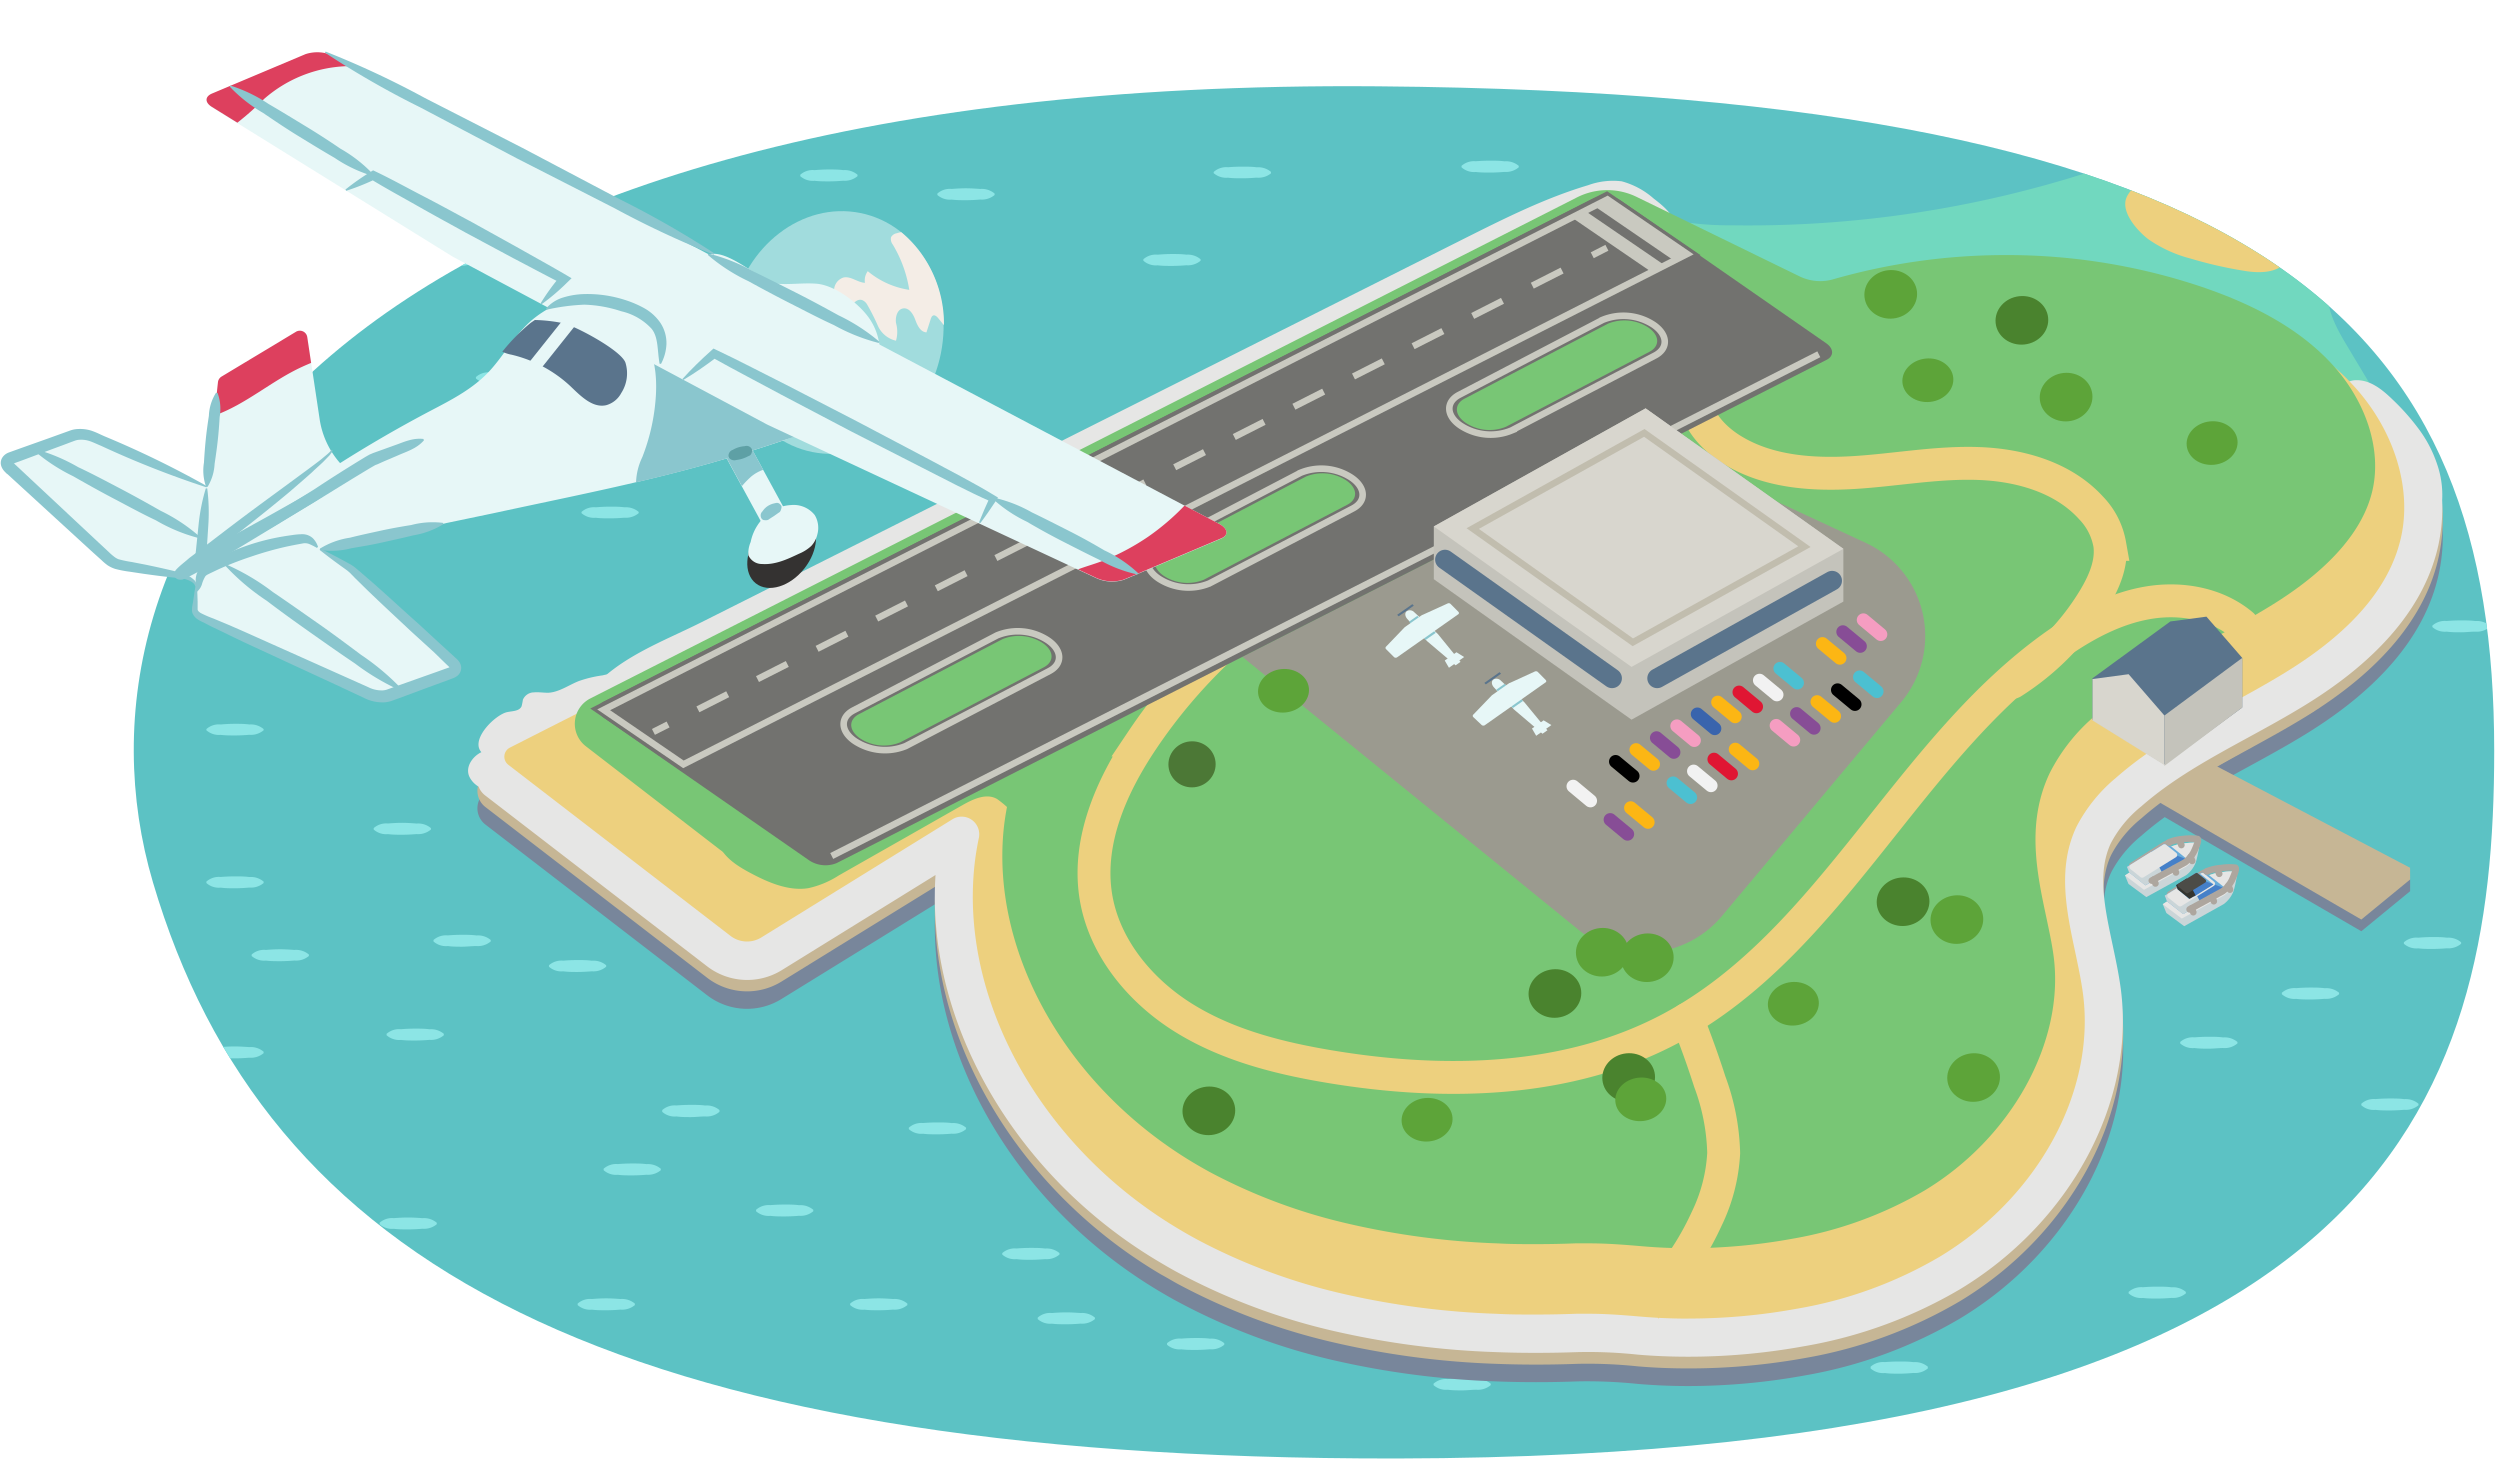 <svg xmlns="http://www.w3.org/2000/svg" xmlns:xlink="http://www.w3.org/1999/xlink" width="380" height="221.86" viewBox="0 0 380 221.86"><defs><clipPath id="a"><path d="M23.25,134.12c-15-50.82,25-122.35,186.2-121,137.17,1.13,169.67,37.17,169.67,101,0,53-16.26,107.28-166.75,107.57C91.81,221.86,40.19,191.45,23.25,134.12Z" fill="none"/></clipPath></defs><polygon points="315.32 88.85 293.58 104.13 345.24 134.12 353.57 127.29 320.63 108.01 337.18 98.58 315.32 88.85" fill="#e6e6e5"/><g clip-path="url(#a)"><rect x="-2.59" y="-8.31" width="402.3" height="235.33" fill="#5cc2c4"/><path d="M91.75,177.65a2.88,2.88,0,0,1,2.17-.71c.73-.06,1.45-.09,2.17-.09s1.45,0,2.18.1a3,3,0,0,1,2.17.7v.22a3,3,0,0,1-2.17.69c-.73.06-1.45.1-2.18.1s-1.44,0-2.17-.09a2.87,2.87,0,0,1-2.17-.7Z" fill="#8ce5e5"/><path d="M100.66,168.73a2.87,2.87,0,0,1,2.17-.7c.73-.06,1.45-.09,2.18-.09s1.45,0,2.17.1a3,3,0,0,1,2.18.69V169a3,3,0,0,1-2.18.7c-.72,0-1.45.1-2.17.1s-1.45,0-2.18-.1a2.83,2.83,0,0,1-2.17-.7Z" fill="#8ce5e5"/><path d="M65.89,142.88a2.89,2.89,0,0,1,2.18-.7c.72-.06,1.45-.09,2.17-.09s1.45,0,2.18.1a3,3,0,0,1,2.17.69v.22a3,3,0,0,1-2.17.7c-.73,0-1.45.1-2.18.1s-1.45,0-2.17-.1a2.85,2.85,0,0,1-2.18-.7Z" fill="#8ce5e5"/><path d="M31.37,134a2.87,2.87,0,0,1,2.17-.7c.73-.06,1.45-.09,2.18-.09s1.45,0,2.17.1a3,3,0,0,1,2.18.69v.22a3,3,0,0,1-2.18.69c-.72.06-1.45.11-2.17.11s-1.45,0-2.18-.1a2.83,2.83,0,0,1-2.17-.7Z" fill="#8ce5e5"/><path d="M31.37,110.82a2.83,2.83,0,0,1,2.17-.7c.73-.06,1.45-.1,2.18-.1s1.45,0,2.17.1a3,3,0,0,1,2.18.7V111a3,3,0,0,1-2.18.69c-.72.06-1.45.1-2.17.1s-1.45,0-2.18-.09a2.87,2.87,0,0,1-2.17-.7Z" fill="#8ce5e5"/><path d="M38.25,145.09a2.83,2.83,0,0,1,2.17-.7c.73-.06,1.45-.1,2.18-.1s1.45.05,2.17.1a3,3,0,0,1,2.18.7v.22a3,3,0,0,1-2.18.69c-.72.06-1.45.1-2.17.1s-1.45,0-2.18-.09a2.87,2.87,0,0,1-2.17-.7Z" fill="#8ce5e5"/><path d="M31.37,159.86a2.83,2.83,0,0,1,2.17-.7c.73-.07,1.45-.1,2.18-.1s1.45.05,2.17.1a3,3,0,0,1,2.18.7v.22a3,3,0,0,1-2.18.69c-.72.06-1.45.1-2.17.1s-1.45,0-2.18-.09a2.87,2.87,0,0,1-2.17-.7Z" fill="#8ce5e5"/><path d="M58.76,157.14a2.89,2.89,0,0,1,2.18-.7c.72-.06,1.45-.09,2.17-.09s1.45,0,2.18.1a3,3,0,0,1,2.17.69v.22a3,3,0,0,1-2.17.7c-.73.06-1.45.1-2.18.1s-1.45,0-2.17-.09a2.9,2.9,0,0,1-2.18-.71Z" fill="#8ce5e5"/><path d="M114.92,183.89a2.9,2.9,0,0,1,2.18-.71c.72-.06,1.45-.09,2.17-.09s1.45,0,2.18.1a3,3,0,0,1,2.17.7v.22a3,3,0,0,1-2.17.69c-.73.06-1.45.1-2.18.1s-1.45,0-2.17-.09a2.89,2.89,0,0,1-2.18-.7Z" fill="#8ce5e5"/><path d="M378.82,63.55a2.84,2.84,0,0,1,2.17-.71c.73-.06,1.45-.09,2.18-.09s1.45,0,2.17.1a3,3,0,0,1,2.18.7v.22a3,3,0,0,1-2.18.69c-.72.06-1.45.1-2.17.1s-1.45,0-2.18-.09a2.87,2.87,0,0,1-2.17-.7Z" fill="#8ce5e5"/><path d="M365.45,42.15a2.87,2.87,0,0,1,2.17-.7c.73-.06,1.45-.09,2.18-.09s1.45,0,2.17.1a3,3,0,0,1,2.18.69v.22a3,3,0,0,1-2.18.7c-.72,0-1.45.1-2.17.1s-1.45,0-2.18-.1a2.83,2.83,0,0,1-2.17-.7Z" fill="#8ce5e5"/><path d="M312,29.67a2.89,2.89,0,0,1,2.18-.7c.72-.06,1.45-.09,2.17-.09s1.45,0,2.18.1a3,3,0,0,1,2.17.69v.22a3,3,0,0,1-2.17.7c-.73.05-1.45.1-2.18.1s-1.45,0-2.17-.1a2.85,2.85,0,0,1-2.18-.7Z" fill="#8ce5e5"/><path d="M138.14,171.41a2.88,2.88,0,0,1,2.17-.71c.73-.06,1.45-.09,2.18-.09s1.45,0,2.17.1a3,3,0,0,1,2.18.7v.22a3,3,0,0,1-2.18.69c-.72.06-1.45.1-2.17.1s-1.45,0-2.18-.09a2.87,2.87,0,0,1-2.17-.7Z" fill="#8ce5e5"/><path d="M129.22,198.15a2.85,2.85,0,0,1,2.18-.7c.72-.06,1.45-.1,2.17-.1s1.45.05,2.18.1a3,3,0,0,1,2.17.7v.22a3,3,0,0,1-2.17.69c-.73.06-1.45.1-2.18.1s-1.45,0-2.17-.09a2.89,2.89,0,0,1-2.18-.7Z" fill="#8ce5e5"/><path d="M173.79,39.41a2.85,2.85,0,0,1,2.18-.7c.72-.06,1.45-.1,2.17-.1s1.45,0,2.18.1a3,3,0,0,1,2.17.7v.22a3,3,0,0,1-2.17.69c-.73.06-1.45.1-2.18.1s-1.45,0-2.17-.09a2.89,2.89,0,0,1-2.18-.7Z" fill="#8ce5e5"/><path d="M222.15,25.21a2.87,2.87,0,0,1,2.17-.7c.73-.06,1.45-.09,2.18-.09s1.45,0,2.17.1a3,3,0,0,1,2.18.69v.22a3,3,0,0,1-2.18.7c-.72.06-1.45.1-2.17.1s-1.45,0-2.18-.09a2.84,2.84,0,0,1-2.17-.71Z" fill="#8ce5e5"/><path d="M70.56,25.21a2.87,2.87,0,0,1,2.17-.7c.73-.06,1.45-.09,2.18-.09s1.45,0,2.17.1a3,3,0,0,1,2.18.69v.22a3,3,0,0,1-2.18.7c-.72.06-1.45.1-2.17.1s-1.45,0-2.18-.09a2.84,2.84,0,0,1-2.17-.71Z" fill="#8ce5e5"/><path d="M88.39,77.81a2.83,2.83,0,0,1,2.17-.7c.73-.06,1.45-.1,2.17-.1s1.45,0,2.18.1a3,3,0,0,1,2.17.7V78a3,3,0,0,1-2.17.69c-.73.06-1.45.1-2.18.1s-1.44,0-2.17-.09a2.87,2.87,0,0,1-2.17-.7Z" fill="#8ce5e5"/><path d="M63.43,39.48a2.83,2.83,0,0,1,2.17-.7c.73-.06,1.45-.1,2.18-.1s1.45,0,2.17.1a3,3,0,0,1,2.17.7v.22a3,3,0,0,1-2.17.69c-.72.06-1.45.1-2.17.1s-1.45,0-2.18-.09a2.87,2.87,0,0,1-2.17-.7Z" fill="#8ce5e5"/><path d="M72.34,57.31a2.85,2.85,0,0,1,2.17-.71c.73-.06,1.45-.09,2.18-.09s1.45,0,2.17.1a3,3,0,0,1,2.18.7v.22a3,3,0,0,1-2.18.69c-.72.06-1.45.1-2.17.1s-1.45,0-2.18-.09a2.88,2.88,0,0,1-2.17-.7Z" fill="#8ce5e5"/><path d="M111.56,49.28a2.89,2.89,0,0,1,2.18-.7c.72-.06,1.45-.09,2.17-.09s1.45,0,2.18.1a3,3,0,0,1,2.17.69v.22a3,3,0,0,1-2.17.7c-.73,0-1.45.1-2.18.1s-1.45,0-2.17-.1a2.85,2.85,0,0,1-2.18-.7Z" fill="#8ce5e5"/><path d="M142.48,29.42a2.85,2.85,0,0,1,2.18-.7c.72-.06,1.45-.1,2.17-.1s1.45.05,2.18.1a3,3,0,0,1,2.17.7v.22a3,3,0,0,1-2.17.69c-.73.06-1.45.1-2.18.1s-1.45,0-2.17-.09a2.89,2.89,0,0,1-2.18-.7Z" fill="#8ce5e5"/><path d="M125.86,63.55a2.86,2.86,0,0,1,2.18-.71c.72-.06,1.45-.09,2.17-.09s1.45,0,2.18.1a3,3,0,0,1,2.17.7v.22a3,3,0,0,1-2.17.69c-.73.06-1.45.1-2.18.1s-1.45,0-2.17-.09a2.89,2.89,0,0,1-2.18-.7Z" fill="#8ce5e5"/><path d="M69.63,75.13a2.87,2.87,0,0,1,2.17-.7c.73-.06,1.45-.09,2.18-.09s1.45,0,2.17.1a3,3,0,0,1,2.18.69v.22a3,3,0,0,1-2.18.7c-.72.06-1.45.1-2.17.1s-1.45,0-2.18-.09a2.88,2.88,0,0,1-2.17-.71Z" fill="#8ce5e5"/><path d="M121.64,26.56a2.85,2.85,0,0,1,2.18-.7c.72-.06,1.45-.1,2.17-.1s1.45,0,2.18.1a3,3,0,0,1,2.17.7v.22a3,3,0,0,1-2.17.69c-.73.06-1.45.1-2.18.1s-1.45,0-2.17-.09a2.89,2.89,0,0,1-2.18-.7Z" fill="#8ce5e5"/><path d="M87.8,198.15a2.83,2.83,0,0,1,2.17-.7c.73-.06,1.45-.1,2.18-.1s1.45.05,2.17.1a3,3,0,0,1,2.18.7v.22a3,3,0,0,1-2.18.69c-.72.06-1.45.1-2.17.1s-1.45,0-2.18-.09a2.87,2.87,0,0,1-2.17-.7Z" fill="#8ce5e5"/><path d="M56.8,125.87a2.89,2.89,0,0,1,2.18-.7c.72-.06,1.45-.1,2.17-.1s1.45.05,2.18.11a3,3,0,0,1,2.17.69v.22a3,3,0,0,1-2.17.69c-.73.06-1.45.1-2.18.1s-1.45,0-2.17-.09a2.89,2.89,0,0,1-2.18-.7Z" fill="#8ce5e5"/><path d="M83.44,146.72a2.87,2.87,0,0,1,2.17-.7c.73-.06,1.45-.09,2.18-.09s1.45,0,2.17.1a3,3,0,0,1,2.18.69v.22a3,3,0,0,1-2.18.7c-.72.05-1.45.1-2.17.1s-1.45,0-2.18-.1a2.83,2.83,0,0,1-2.17-.7Z" fill="#8ce5e5"/><path d="M57.7,185.86a2.83,2.83,0,0,1,2.17-.7c.73-.06,1.45-.1,2.17-.1s1.45.05,2.18.1a3,3,0,0,1,2.17.7v.22a3,3,0,0,1-2.17.69c-.73.06-1.45.1-2.18.1s-1.44,0-2.17-.09a2.87,2.87,0,0,1-2.17-.7Z" fill="#8ce5e5"/><path d="M184.49,26.13a2.86,2.86,0,0,1,2.18-.71c.72-.06,1.45-.09,2.17-.09s1.45,0,2.18.1a3,3,0,0,1,2.17.7v.22A3,3,0,0,1,191,27c-.73.06-1.45.1-2.18.1s-1.45,0-2.17-.09a2.89,2.89,0,0,1-2.18-.7Z" fill="#8ce5e5"/><path d="M323.55,196.37a2.9,2.9,0,0,1,2.18-.71c.72-.06,1.45-.09,2.17-.09s1.45,0,2.18.1a3,3,0,0,1,2.17.7v.22a3,3,0,0,1-2.17.69c-.73.06-1.45.1-2.18.1s-1.45,0-2.17-.09a2.89,2.89,0,0,1-2.18-.7Z" fill="#8ce5e5"/><path d="M359.21,196.37a2.88,2.88,0,0,1,2.17-.71c.73-.06,1.45-.09,2.18-.09s1.45,0,2.17.1a3,3,0,0,1,2.18.7v.22a3,3,0,0,1-2.18.69c-.72.06-1.45.1-2.17.1s-1.45,0-2.18-.09a2.87,2.87,0,0,1-2.17-.7Z" fill="#8ce5e5"/><path d="M350.29,191.91a2.85,2.85,0,0,1,2.18-.7c.72-.06,1.45-.1,2.17-.1s1.45,0,2.18.1a3,3,0,0,1,2.17.7v.22a3,3,0,0,1-2.17.69c-.73.06-1.45.1-2.18.1s-1.45,0-2.17-.09a2.89,2.89,0,0,1-2.18-.7Z" fill="#8ce5e5"/><path d="M331.39,158.38a2.87,2.87,0,0,1,2.17-.7c.73-.06,1.45-.09,2.18-.09s1.45,0,2.17.1a3,3,0,0,1,2.18.69v.22a3,3,0,0,1-2.18.7c-.72,0-1.45.1-2.17.1s-1.45,0-2.18-.1a2.83,2.83,0,0,1-2.17-.7Z" fill="#8ce5e5"/><path d="M369.72,95.09a2.87,2.87,0,0,1,2.17-.7c.73-.06,1.45-.09,2.18-.09s1.45,0,2.17.1a3,3,0,0,1,2.18.69v.22a3,3,0,0,1-2.18.7c-.72,0-1.45.1-2.17.1s-1.45,0-2.18-.1a2.83,2.83,0,0,1-2.17-.7Z" fill="#8ce5e5"/><path d="M346.84,150.9a2.87,2.87,0,0,1,2.17-.7c.73-.06,1.45-.09,2.18-.09s1.45,0,2.17.1a3,3,0,0,1,2.18.69v.22a3,3,0,0,1-2.18.7c-.72.06-1.45.1-2.17.1s-1.45,0-2.18-.09a2.88,2.88,0,0,1-2.17-.71Z" fill="#8ce5e5"/><path d="M284.33,207.74a2.88,2.88,0,0,1,2.17-.7c.73-.06,1.45-.09,2.18-.09s1.45,0,2.17.1a3,3,0,0,1,2.18.69V208a3,3,0,0,1-2.18.69c-.72.06-1.45.11-2.17.11s-1.45,0-2.18-.1a2.84,2.84,0,0,1-2.17-.7Z" fill="#8ce5e5"/><path d="M358.92,167.77a2.86,2.86,0,0,1,2.17-.71c.72-.06,1.45-.09,2.17-.09s1.45,0,2.18.1a3,3,0,0,1,2.17.7V168a3,3,0,0,1-2.17.69c-.73.06-1.45.1-2.18.1s-1.45,0-2.17-.09a2.85,2.85,0,0,1-2.17-.7Z" fill="#8ce5e5"/><path d="M365.39,143.23a2.83,2.83,0,0,1,2.17-.7c.73-.06,1.45-.1,2.18-.1s1.45,0,2.17.1a3,3,0,0,1,2.18.7v.22a3,3,0,0,1-2.18.69c-.72.06-1.45.1-2.17.1s-1.45,0-2.18-.09a2.87,2.87,0,0,1-2.17-.7Z" fill="#8ce5e5"/><path d="M350.35,203a2.89,2.89,0,0,1,2.18-.7c.72-.06,1.45-.09,2.17-.09s1.45,0,2.18.1a3,3,0,0,1,2.17.69v.22a3,3,0,0,1-2.17.7c-.73,0-1.45.1-2.18.1s-1.45,0-2.17-.1a2.85,2.85,0,0,1-2.18-.7Z" fill="#8ce5e5"/><path d="M177.39,204.17a2.87,2.87,0,0,1,2.17-.7c.73-.06,1.45-.09,2.18-.09s1.45,0,2.17.1a3,3,0,0,1,2.18.69v.23a3,3,0,0,1-2.18.69c-.72.06-1.45.1-2.17.1s-1.45,0-2.18-.09a2.87,2.87,0,0,1-2.17-.7Z" fill="#8ce5e5"/><path d="M217.9,210.32a2.87,2.87,0,0,1,2.17-.7c.72-.06,1.45-.09,2.17-.09s1.45,0,2.18.1a3,3,0,0,1,2.17.69v.22a3,3,0,0,1-2.17.7c-.73,0-1.45.1-2.18.1s-1.45,0-2.17-.1a2.83,2.83,0,0,1-2.17-.7Z" fill="#8ce5e5"/><path d="M367.52,28.78a2.89,2.89,0,0,1,2.18-.7c.72-.06,1.45-.09,2.17-.09s1.45,0,2.18.1a3,3,0,0,1,2.17.69V29a3,3,0,0,1-2.17.69c-.73.06-1.45.1-2.18.11s-1.45,0-2.17-.1a2.89,2.89,0,0,1-2.18-.7Z" fill="#8ce5e5"/><path d="M152.34,190.47a2.89,2.89,0,0,1,2.18-.7c.72-.06,1.45-.09,2.17-.09s1.45,0,2.18.1a3,3,0,0,1,2.17.69v.22a3,3,0,0,1-2.17.7c-.73.05-1.45.1-2.18.1s-1.45,0-2.17-.1a2.85,2.85,0,0,1-2.18-.7Z" fill="#8ce5e5"/><path d="M157.73,200.28a2.83,2.83,0,0,1,2.17-.7c.73-.06,1.45-.1,2.18-.1s1.45.05,2.17.1a3,3,0,0,1,2.18.7v.22a3,3,0,0,1-2.18.69c-.72.06-1.45.1-2.17.1s-1.45,0-2.18-.09a2.87,2.87,0,0,1-2.17-.7Z" fill="#8ce5e5"/><path d="M373.22,173.54a2.84,2.84,0,0,1,2.17-.71c.73-.06,1.45-.09,2.18-.09s1.45,0,2.17.1a3,3,0,0,1,2.18.7v.22a3,3,0,0,1-2.18.69c-.72.06-1.45.1-2.17.1s-1.45,0-2.18-.09a2.87,2.87,0,0,1-2.17-.7Z" fill="#8ce5e5"/><path d="M263.26,34.25A169.18,169.18,0,0,0,317.7,26.1c7.43-2.4,14.73-5.32,22.34-7s15.71-2.11,23.08.47a5.94,5.94,0,0,1,3.4,2.34c1.16,2,0,4.61-1.49,6.43-2.16,2.69-4.92,4.81-7.22,7.38s-4.19,5.84-4,9.33c.16,2.8,1.63,5.32,3.06,7.71L367,69.67c2.47,4.12,5,8.85,3.88,13.54-1.38,5.53-7.5,8.49-13.06,8.61-7.6.18-14.8-3.44-21.16-7.72s-12.28-9.33-19.17-12.62c-11.65-5.55-24.94-5.62-37.76-6.49s-26.38-3-36.09-11.63c-3.73-3.31-6.83-7.74-7.25-12.77-.3-3.65,1.51-10.1,5.84-10.54a10.29,10.29,0,0,1,4.69,1.1,43.92,43.92,0,0,0,6.29,2.13A48.25,48.25,0,0,0,263.26,34.25Z" fill="#71d8bf"/><path d="M256.62,210.68c-2.58,0-5.13-.11-7.63-.32a75.21,75.21,0,0,0-9.15-.39c-4.27.16-8.48.16-12.51,0a129.58,129.58,0,0,1-24.83-3.26,95,95,0,0,1-23.4-8.81c-.87-.46-1.72-.95-2.57-1.45-22.18-13.06-35.81-36.62-34.33-59.05l-23.45,14.47a9.94,9.94,0,0,1-11.25-.58l-33.77-26a3.12,3.12,0,0,1,3.81-4.94l33.76,26a3.71,3.71,0,0,0,4.18.21l29.07-17.93a3.11,3.11,0,0,1,4.69,3.28,43.61,43.61,0,0,0-.69,4.52c-2,20.52,10.5,42.48,31.15,54.64.78.47,1.58.92,2.38,1.35A89,89,0,0,0,204,200.65a122.64,122.64,0,0,0,23.61,3.09c3.88.15,7.94.15,12.05,0a80.15,80.15,0,0,1,9.87.4,91.14,91.14,0,0,0,23.6-1.19,63.75,63.75,0,0,0,21.56-7.86c14.75-8.88,23.4-24.72,21.54-39.41-.26-2.06-.7-4.16-1.18-6.39-1.36-6.4-2.77-13,.21-19.34a24.2,24.2,0,0,1,6.11-7.6c5.32-4.67,11.5-8,17.48-11.32,2.78-1.52,5.65-3.09,8.34-4.75,9.9-6.08,15.75-12.9,17.39-20.28a20.53,20.53,0,0,0,.42-6,3.12,3.12,0,1,1,6.22-.44,26.5,26.5,0,0,1-.55,7.78c-2,9.09-8.82,17.25-20.21,24.25-2.83,1.74-5.77,3.35-8.61,4.9-5.95,3.25-11.56,6.32-16.36,10.54a17.84,17.84,0,0,0-4.59,5.57c-2.08,4.43-1,9.75.25,15.38.48,2.25,1,4.58,1.28,6.91,2.16,17.1-7.69,35.4-24.52,45.53a69.9,69.9,0,0,1-23.66,8.66A99,99,0,0,1,256.62,210.68Z" fill="#78869b"/><polygon points="332.25 101.2 312.87 114.82 358.92 141.55 366.34 135.46 366.34 133.68 336.98 118.28 351.74 109.87 332.25 101.2" fill="#78869b"/><polygon points="332.25 99.42 312.87 113.04 358.92 139.77 366.34 133.68 366.33 131.9 336.98 116.49 351.74 108.08 332.25 99.42" fill="#c6b695"/><path d="M256.62,208c-2.58,0-5.13-.1-7.63-.31a73.25,73.25,0,0,0-9.15-.39c-4.27.16-8.48.16-12.51,0A128,128,0,0,1,202.5,204a95.42,95.42,0,0,1-23.4-8.8c-.87-.47-1.72-1-2.57-1.45-22.18-13.07-35.81-36.62-34.33-59l-23.45,14.47a9.94,9.94,0,0,1-11.25-.59l-33.77-26a3.12,3.12,0,0,1,3.81-4.94l33.76,26a3.7,3.7,0,0,0,4.18.22L144.55,126a3.12,3.12,0,0,1,4.69,3.29,43.43,43.43,0,0,0-.69,4.51c-2,20.52,10.5,42.49,31.15,54.65.78.46,1.58.91,2.38,1.35A89,89,0,0,0,204,198a122.62,122.62,0,0,0,23.61,3.1c3.88.15,7.94.15,12.05,0a78.21,78.21,0,0,1,9.87.41,91.14,91.14,0,0,0,23.6-1.19,64,64,0,0,0,21.56-7.86c14.75-8.89,23.4-24.72,21.54-39.41-.26-2.07-.7-4.17-1.18-6.39-1.36-6.4-2.77-13,.21-19.34a24.09,24.09,0,0,1,6.11-7.6c5.32-4.68,11.5-8.06,17.48-11.33,2.78-1.52,5.65-3.09,8.34-4.74,9.9-6.08,15.75-12.91,17.39-20.29a20.47,20.47,0,0,0,.42-6,3.12,3.12,0,1,1,6.22-.45,26.59,26.59,0,0,1-.55,7.79c-2,9.09-8.82,17.25-20.21,24.24-2.83,1.74-5.77,3.35-8.61,4.91-5.95,3.25-11.56,6.31-16.36,10.54a17.7,17.7,0,0,0-4.59,5.56c-2.08,4.43-1,9.75.25,15.39.48,2.25,1,4.58,1.28,6.9,2.16,17.11-7.69,35.41-24.52,45.54a69.9,69.9,0,0,1-23.66,8.66A99,99,0,0,1,256.62,208Z" fill="#c6b695"/><path d="M154.24,70.6l54-27.13,14.36-7.22c6.11-3.06,12.25-6.15,18.8-8.1a11,11,0,0,1,5.1-.59,12.08,12.08,0,0,1,4.87,2.63c1.65,1.25,3.47,2.82,3.45,4.9a6.67,6.67,0,0,1-1.19,3.21c-5.09,8.58-11.36,16.87-20.06,21.75-10.29,5.79-22.63,6.14-34.1,9-28.35,7-51,29-79.07,37.05a147.94,147.94,0,0,1-23.91,4.29c-2,.24-4,.57-6,.63-.86,0-2,0-2.65-.73-1.14-1.45.72-3.83,1.59-4.92,4.28-5.35,11.18-7.77,17.13-10.76l22.55-11.33,22.48-11.3Z" fill="#e6e6e5"/><path d="M370.46,70.61a19,19,0,0,0-2.84-5.44,34.94,34.94,0,0,0-4-4.49c-1.52-1.47-3.35-2.94-5.47-2.89a2.52,2.52,0,0,0-2.07,1c-.73,1.07-.09,2.51.59,3.61,2,3.17,4.24,6.22,5.35,9.78a36.38,36.38,0,0,0,1.4,4.63,5.55,5.55,0,0,0,1.53,2,19.38,19.38,0,0,1-.4,2.75c-1.64,7.38-7.49,14.2-17.39,20.28-2.69,1.66-5.56,3.23-8.34,4.75-6,3.27-12.16,6.65-17.48,11.33a24.15,24.15,0,0,0-6.11,7.59c-3,6.33-1.57,13-.21,19.34.48,2.23.92,4.33,1.18,6.4,1.86,14.69-6.79,30.52-21.54,39.4a63.54,63.54,0,0,1-21.56,7.86,91.14,91.14,0,0,1-23.6,1.2,78.21,78.21,0,0,0-9.87-.41c-4.11.15-8.17.15-12.05,0a123.41,123.41,0,0,1-23.61-3.1A89,89,0,0,1,182.08,188c-.8-.43-1.6-.88-2.38-1.34-20.65-12.17-33.17-34.13-31.15-54.65a43,43,0,0,1,.69-4.51,3.12,3.12,0,0,0-4.69-3.29l-29.07,17.94a3.71,3.71,0,0,1-4.18-.22L82.09,119.38c.58-.54.43-1.8.73-2.63a10.84,10.84,0,0,1,3.72-4.67c2.27-1.75,4.92-3,6.95-5,1.13-1.12,2-3.14.73-4.13a3.23,3.23,0,0,0-2.58-.3,18.28,18.28,0,0,0-3.68.88c-1.55.62-3,1.69-4.64,1.77-.72,0-1.44-.12-2.15-.06a1.84,1.84,0,0,0-1.69,1.12,9.39,9.39,0,0,1-.2,1c-.34.75-1.38.71-2.18.88-1.8.37-5.67,4.15-3.93,6.09-1.35.65-2.55,2.31-1.78,3.82a3.57,3.57,0,0,0,1.36,1.42,3.05,3.05,0,0,0,1,1.34l33.77,26a10,10,0,0,0,11.25.59L142.2,133c-1.48,22.42,12.15,46,34.33,59,.85.5,1.7,1,2.57,1.46a95.42,95.42,0,0,0,23.4,8.8,128.79,128.79,0,0,0,24.83,3.26c4,.16,8.24.15,12.51,0a71.38,71.38,0,0,1,9.15.39c2.5.21,5,.31,7.63.31a98.08,98.08,0,0,0,17.58-1.59A69.89,69.89,0,0,0,297.86,196c16.83-10.14,26.68-28.44,24.52-45.54-.3-2.32-.8-4.65-1.28-6.91-1.2-5.63-2.33-10.95-.25-15.38a17.84,17.84,0,0,1,4.59-5.57c4.8-4.22,10.41-7.29,16.36-10.54,2.84-1.55,5.78-3.16,8.61-4.9,11.39-7,18.19-15.15,20.21-24.24a27.21,27.21,0,0,0,.59-6.89A14.34,14.34,0,0,0,370.46,70.61Z" fill="#e6e6e5"/><path d="M256.66,200.43c-2.42,0-4.84-.1-7.19-.3-2.73-.23-5.27-.44-8-.44l-1.84,0c-2.1.08-4.18.12-6.21.12s-3.95,0-5.87-.11a122.88,122.88,0,0,1-23.71-3.11,89.88,89.88,0,0,1-22-8.25c-.8-.44-1.6-.89-2.39-1.36-20.8-12.25-33.4-34.38-31.37-55.07a41.57,41.57,0,0,1,.71-4.56,2.69,2.69,0,0,0-1.09-2.74,2.66,2.66,0,0,0-1.53-.48,2.61,2.61,0,0,0-1.4.4L115.71,142.5a4.13,4.13,0,0,1-4.68-.25l-33.76-26a1.55,1.55,0,0,1,.25-2.62L244.18,29l31.3,15.27a2.67,2.67,0,0,0,1.17.27,2.64,2.64,0,0,0,.74-.1,99.35,99.35,0,0,1,27.48-3.86,97.21,97.21,0,0,1,29.91,4.65c10.06,3.23,17.51,7.55,22.77,13.19,6.27,6.71,9.11,15.62,7.41,23.23s-7.58,14.42-17.58,20.56c-2.71,1.67-5.58,3.24-8.36,4.76-6,3.26-12.13,6.63-17.41,11.27a24,24,0,0,0-6,7.45c-2.91,6.2-1.52,12.74-.17,19.06.47,2.24.92,4.35,1.19,6.43C318.51,166,309.76,182,294.87,191a63.93,63.93,0,0,1-21.71,7.92,91.65,91.65,0,0,1-16.5,1.5Z" fill="#edd07e"/><path d="M256.66,189.73c-2.3,0-4.59-.09-6.82-.28-2.82-.24-5.46-.46-8.37-.46-.66,0-1.33,0-2,0-2,.08-4.07.12-6,.12s-3.84,0-5.7-.11a118.78,118.78,0,0,1-22.85-3A85.19,85.19,0,0,1,184,178.21c-.76-.41-1.51-.84-2.26-1.28-19.33-11.39-31.06-31.8-29.19-50.8.12-1.2.31-2.46.57-3.76a7.46,7.46,0,0,0-2.8-7.59,7.06,7.06,0,0,0-4.12-1.32,7.15,7.15,0,0,0-3.75,1.06l-24.28,15a7.81,7.81,0,0,1-8.86-.46L89.06,113.44a4.32,4.32,0,0,1,.68-7.28L239.71,30a10.17,10.17,0,0,1,9.06-.07L273.52,42a7.18,7.18,0,0,0,3.13.73,7,7,0,0,0,2-.28,95.1,95.1,0,0,1,26.25-3.68,93,93,0,0,1,28.54,4.43c9.32,3,16.15,6.92,20.88,12,5.28,5.66,7.7,13,6.32,19.22S354,86.68,345,92.17c-2.61,1.6-5.3,3.08-8.16,4.64-6.17,3.37-12.56,6.86-18.21,11.83a28,28,0,0,0-7.09,8.9c-3.56,7.56-1.93,15.17-.5,21.89.45,2.14.89,4.16,1.13,6.06,1.63,12.93-6.44,27.52-19.64,35.47a59.89,59.89,0,0,1-20.21,7.35,88.24,88.24,0,0,1-15.7,1.42Z" fill="#78c675"/><path d="M188.84,99.84l63-32.06,31.74,14.73A15.61,15.61,0,0,1,289,106.69l-27.26,32.54a15.61,15.61,0,0,1-21.8,2.1Z" fill="#9b9a8f"/><path d="M340.82,95c-3.85-3.26-9.29-4.22-14.26-3.39s-9.55,3.27-13.69,6.15c-22.82,15.9-34.29,45.34-58.79,58.49-15.59,8.36-34.32,8.79-51.76,5.91-7.82-1.29-15.68-3.26-22.41-7.45S167.69,143.81,166.53,136c-1.23-8.3,2.44-16.56,7.11-23.52a81.24,81.24,0,0,1,26-24.58" fill="none" stroke="#edd07e" stroke-linecap="round" stroke-miterlimit="10" stroke-width="5"/><path d="M305.87,103.72a38.79,38.79,0,0,0,12.48-12.78c1.49-2.49,2.72-5.33,2.33-8.19a10.62,10.62,0,0,0-2.84-5.55c-4.25-4.68-10.87-6.54-17.19-6.75s-12.61,1-18.92,1.38-13-.11-18.37-3.4c-2.95-1.79-5.54-4.64-5.84-8.07" fill="none" stroke="#edd07e" stroke-linecap="round" stroke-miterlimit="10" stroke-width="5"/><path d="M256.47,154.91q1.88,4.71,3.43,9.54A33.32,33.32,0,0,1,262,175.27a25.92,25.92,0,0,1-2.59,10,43.08,43.08,0,0,1-5.95,9.52l-.36-1.81" fill="none" stroke="#edd07e" stroke-linecap="round" stroke-miterlimit="10" stroke-width="5"/><path d="M122.87,135a14,14,0,0,0,4.62-1.93l18.84-10.71c1.61-.91,3.6-1.84,5.21-.92a15.19,15.19,0,0,1,1.54,1.24,4.93,4.93,0,0,0,5.39,0,10.23,10.23,0,0,0,4-8.74c-.36-3-2.87-5.38-5.72-6.36a17.68,17.68,0,0,0-8.91-.2c-9.09,1.68-17.37,6.24-26.16,9.14a75.31,75.31,0,0,0-7.84,2.79,8.87,8.87,0,0,0-4.59,4,6,6,0,0,0-.06,5c.93,2.07,2.84,3.29,4.77,4.33C116.61,134.06,119.82,135.5,122.87,135Z" fill="#78c675"/><path d="M353,18.48a12.09,12.09,0,0,1,5.48,1.31,5.16,5.16,0,0,1,2.75,4.64c-.23,2.69-3,4.33-5.54,5.29s-5.4,2-6.48,4.47c-.74,1.72-.42,3.85-1.51,5.38-1.4,2-4.33,2-6.74,1.57a63.47,63.47,0,0,1-8-1.84,20.05,20.05,0,0,1-6.39-2.92c-1.55-1.17-4.1-3.93-3.42-6.13.62-2,4-3.88,5.65-5a40.42,40.42,0,0,1,15.13-6.17A38.59,38.59,0,0,1,353,18.48Z" fill="#edd07e"/><path d="M123,130.78,91.86,109.16c-1.18-.81-1.23-1.94-.11-2.52l150.5-76.51a4.53,4.53,0,0,1,4.17.4l31.14,21.63c1.18.81,1.23,1.94.11,2.52l-150.5,76.51A4.5,4.5,0,0,1,123,130.78Z" fill="#72726f"/><polygon points="103.94 117.42 89.72 107.7 244.28 29.07 258.49 38.79 103.94 117.42" fill="#72726f"/><polygon points="103.88 116.18 91.76 107.89 244.33 30.31 256.45 38.6 103.88 116.18" fill="none" stroke="#c9c9c0" stroke-miterlimit="10"/><line x1="99.32" y1="111.25" x2="101.55" y2="110.12" fill="none" stroke="#c9c9c0" stroke-miterlimit="10"/><line x1="106.08" y1="107.82" x2="239.75" y2="39.95" fill="none" stroke="#c9c9c0" stroke-miterlimit="10" stroke-dasharray="5.08 5.08"/><line x1="242.02" y1="38.8" x2="244.25" y2="37.66" fill="none" stroke="#c9c9c0" stroke-miterlimit="10"/><polygon points="254.47 39.63 242.35 31.34 244.33 30.31 256.45 38.6 254.47 39.63" fill="#c9c9c0"/><polygon points="251.31 41.54 239.19 33.25 241.17 32.21 253.29 40.5 251.31 41.54" fill="#c9c9c0"/><path d="M222,64.69c-2.19-1.49-2.28-3.59-.2-4.68l21.8-11.39a8.35,8.35,0,0,1,7.74.75c2.19,1.5,2.28,3.6.2,4.68l-21.8,11.39A8.32,8.32,0,0,1,222,64.69Z" fill="none" stroke="#c9c9c0" stroke-miterlimit="10"/><path d="M222.8,64.28h0c-1.74-1.18-1.81-2.84-.16-3.7l21.79-11.39a6.61,6.61,0,0,1,6.11.59h0c1.74,1.19,1.81,2.84.16,3.7L228.9,64.87A6.56,6.56,0,0,1,222.8,64.28Z" fill="#78c675"/><path d="M176.09,87.93c-2.19-1.49-2.28-3.59-.2-4.68l21.8-11.39a8.34,8.34,0,0,1,7.73.75c2.19,1.5,2.28,3.6.21,4.68l-21.8,11.39A8.32,8.32,0,0,1,176.09,87.93Z" fill="none" stroke="#c9c9c0" stroke-miterlimit="10"/><path d="M176.88,87.52h0c-1.73-1.18-1.8-2.84-.16-3.7l21.8-11.39a6.61,6.61,0,0,1,6.11.59h0c1.73,1.19,1.8,2.84.16,3.7L183,88.11A6.58,6.58,0,0,1,176.88,87.52Z" fill="#78c675"/><path d="M129.94,112.65c-2.19-1.5-2.28-3.6-.2-4.68l21.8-11.39a8.32,8.32,0,0,1,7.74.75c2.19,1.49,2.28,3.6.2,4.68l-21.8,11.39A8.35,8.35,0,0,1,129.94,112.65Z" fill="none" stroke="#c9c9c0" stroke-miterlimit="10"/><path d="M130.74,112.24h0c-1.74-1.19-1.81-2.84-.16-3.7l21.8-11.39a6.59,6.59,0,0,1,6.11.59h0c1.73,1.19,1.8,2.84.15,3.7l-21.79,11.39A6.58,6.58,0,0,1,130.74,112.24Z" fill="#78c675"/><line x1="126.42" y1="130.11" x2="276.46" y2="53.85" fill="none" stroke="#c9c9c0" stroke-miterlimit="10"/><polygon points="280.19 83.42 250.13 62.07 217.94 80.02 217.94 88.04 247.99 109.39 280.19 91.44 280.19 83.42" fill="#c4c3bb"/><line x1="251.89" y1="103.1" x2="278.48" y2="88.27" fill="none" stroke="#5a748c" stroke-linecap="round" stroke-miterlimit="10" stroke-width="3"/><line x1="219.64" y1="85.06" x2="245.03" y2="103.1" fill="none" stroke="#5a748c" stroke-linecap="round" stroke-miterlimit="10" stroke-width="3"/><polygon points="280.19 83.42 250.13 62.07 217.94 80.02 247.99 101.37 280.19 83.42" fill="#d8d6ce"/><polygon points="274.27 83.09 249.93 65.8 223.85 80.34 248.19 97.63 274.27 83.09" fill="none" stroke="#c1bdae" stroke-miterlimit="10"/><polygon points="340.82 107.54 340.82 100 335.38 93.73 329.89 94.46 318.06 103.1 318.06 109.39 328.99 116.18 340.82 107.54" fill="#5a748c"/><polygon points="318.06 109.51 328.99 116.3 328.99 108.76 323.55 102.48 318.06 103.21 318.06 109.51" fill="#d8d6ce"/><polygon points="340.82 100 328.99 108.76 328.99 116.42 340.82 107.54 340.82 100" fill="#c4c3bb"/><path d="M329.66,128.13a5,5,0,0,0-.87.44l-4.69,3" fill="none" stroke="#ada69e" stroke-linecap="round" stroke-linejoin="round"/><path d="M323,133.07l6-3.89a7.12,7.12,0,0,1,3.08-1,8.54,8.54,0,0,1,2.15-.06c.21.16-.3,2.57-.52,3.08a4.4,4.4,0,0,1-1.42,1.83l-6.05,3.33-2.71-2Z" fill="#cad5d8"/><path d="M323,133.07l2.89,2.18,6.48-3.56a4.7,4.7,0,0,0,1.52-2c.24-.56.58-1.4.37-1.56a8.54,8.54,0,0,0-2.15.06,7.12,7.12,0,0,0-3.08,1Z" fill="#e6e6e5"/><path d="M323.37,131.72l5.53-3.45a.14.14,0,0,1,.09,0l1,.37s0,0,0,0l2.37,1.89a.1.1,0,0,1,0,.16l-6.18,3.85a.11.11,0,0,1-.12,0l-2.41-1.93,0,0-.28-.73A.1.1,0,0,1,323.37,131.72Z" fill="#67acdb"/><path d="M332.38,130.6a.08.08,0,0,1,0,.1l-4,2.47-1.06-2.32,3.21-.92Z" fill="#4580c9"/><path d="M323.37,131.72l3.61-2.25,1.8,3.44-2.62,1.64a.11.11,0,0,1-.12,0l-2.41-1.93,0,0-.28-.73A.1.1,0,0,1,323.37,131.72Z" fill="#cad5d8"/><path d="M325.84,133.34l4.93-3.06a.41.41,0,0,0,0-.66l-1.54-1.23a.39.39,0,0,0-.46,0l-4.93,3.06a.41.41,0,0,0,0,.66l1.55,1.24A.41.41,0,0,0,325.84,133.34Z" fill="#e6e6e5"/><path d="M327.07,133.85l5.06-2.77a4.73,4.73,0,0,0,1.52-2c.24-.55.58-1.39.37-1.55a9,9,0,0,0-2.16,0,7.26,7.26,0,0,0-2.2.52" fill="none" stroke="#ada69e" stroke-linecap="round" stroke-linejoin="round"/><line x1="331.31" y1="127.77" x2="331.57" y2="128.45" fill="none" stroke="#ada69e" stroke-linecap="round" stroke-linejoin="round"/><line x1="332.98" y1="130.24" x2="333.21" y2="130.86" fill="none" stroke="#ada69e" stroke-linecap="round" stroke-linejoin="round"/><line x1="327.4" y1="133.68" x2="327.63" y2="134.29" fill="none" stroke="#ada69e" stroke-linecap="round" stroke-linejoin="round"/><line x1="330.52" y1="132.01" x2="330.75" y2="132.62" fill="none" stroke="#ada69e" stroke-linecap="round" stroke-linejoin="round"/><path d="M335.41,132.5a5,5,0,0,0-.87.44l-4.69,3" fill="none" stroke="#ada69e" stroke-linecap="round" stroke-linejoin="round"/><path d="M328.74,137.44l6-3.89a7.12,7.12,0,0,1,3.08-1,8.54,8.54,0,0,1,2.15-.06c.21.16-.3,2.57-.52,3.08a4.49,4.49,0,0,1-1.42,1.84L332,140.78l-2.71-2Z" fill="#cad5d8"/><path d="M328.74,137.44l2.89,2.18,6.48-3.56a4.7,4.7,0,0,0,1.52-2c.24-.55.58-1.4.37-1.56a8.54,8.54,0,0,0-2.15.06,7.12,7.12,0,0,0-3.08,1Z" fill="#e6e6e5"/><path d="M329.11,136.09l5.54-3.45a.1.1,0,0,1,.09,0l1,.36,0,0,2.37,1.89a.11.11,0,0,1,0,.17l-6.18,3.84a.11.11,0,0,1-.12,0L329.38,137l0,0-.28-.73A.1.1,0,0,1,329.11,136.09Z" fill="#67acdb"/><path d="M338.13,135a.1.1,0,0,1,0,.11l-4,2.46-1.06-2.32,3.21-.91Z" fill="#4580c9"/><path d="M329.11,136.09l3.62-2.25,1.8,3.45-2.62,1.63a.11.11,0,0,1-.12,0L329.38,137l0,0-.28-.73A.1.1,0,0,1,329.11,136.09Z" fill="#cad5d8"/><path d="M331.59,137.71l4.92-3.06a.39.39,0,0,0,0-.65L335,132.76a.39.39,0,0,0-.46,0l-4.93,3.07a.39.39,0,0,0,0,.65l1.55,1.24A.41.41,0,0,0,331.59,137.71Z" fill="#e6e6e5"/><path d="M330.78,134.52l3-1.87a.06.06,0,0,1,.06,0l.72.27h0l1.76,1.41a.07.07,0,0,1,0,.12l-3.52,2.16a.08.08,0,0,1-.09,0L331,135.18l0,0-.2-.54A.08.08,0,0,1,330.78,134.52Z" fill="#67acdb"/><path d="M336.41,134.39a.08.08,0,0,1,0,.07l-2.95,1.84-.79-1.73,2.39-.68Z" fill="#4580c9"/><path d="M330.78,134.52l1.61-1,1.34,2.57-.87.51a.08.08,0,0,1-.09,0L331,135.18l0,0-.2-.54A.08.08,0,0,1,330.78,134.52Z" fill="#353530"/><path d="M332.62,135.73l2.58-1.58a.3.3,0,0,0,0-.49l-1.15-.92a.29.29,0,0,0-.34,0l-2.58,1.58a.3.3,0,0,0,0,.49l1.15.92A.29.29,0,0,0,332.62,135.73Z" fill="#4c4c47"/><path d="M332.82,138.22l5.06-2.77a4.7,4.7,0,0,0,1.52-2c.24-.56.58-1.4.37-1.56a8.62,8.62,0,0,0-2.16.06,7,7,0,0,0-2.2.51" fill="none" stroke="#ada69e" stroke-linecap="round" stroke-linejoin="round"/><line x1="337.06" y1="132.14" x2="337.32" y2="132.82" fill="none" stroke="#ada69e" stroke-linecap="round" stroke-linejoin="round"/><line x1="338.73" y1="134.61" x2="338.96" y2="135.23" fill="none" stroke="#ada69e" stroke-linecap="round" stroke-linejoin="round"/><line x1="333.15" y1="138.05" x2="333.38" y2="138.66" fill="none" stroke="#ada69e" stroke-linecap="round" stroke-linejoin="round"/><line x1="336.27" y1="136.38" x2="336.5" y2="136.99" fill="none" stroke="#ada69e" stroke-linecap="round" stroke-linejoin="round"/><line x1="248.21" y1="117.95" x2="245.57" y2="115.76" fill="none" stroke="#000" stroke-linecap="round" stroke-linejoin="round" stroke-width="2"/><line x1="251.32" y1="116.15" x2="248.68" y2="113.96" fill="none" stroke="#fcb614" stroke-linecap="round" stroke-linejoin="round" stroke-width="2"/><line x1="257.53" y1="112.54" x2="254.89" y2="110.35" fill="none" stroke="#f59dc1" stroke-linecap="round" stroke-linejoin="round" stroke-width="2"/><line x1="254.42" y1="114.34" x2="251.79" y2="112.15" fill="none" stroke="#874d96" stroke-linecap="round" stroke-linejoin="round" stroke-width="2"/><line x1="260.64" y1="110.74" x2="258" y2="108.54" fill="none" stroke="#3964ad" stroke-linecap="round" stroke-linejoin="round" stroke-width="2"/><line x1="263.74" y1="108.93" x2="261.1" y2="106.74" fill="none" stroke="#fcb614" stroke-linecap="round" stroke-linejoin="round" stroke-width="2"/><line x1="239.11" y1="119.52" x2="241.75" y2="121.72" fill="none" stroke="#f2f2f2" stroke-linecap="round" stroke-linejoin="round" stroke-width="2"/><line x1="279.66" y1="100.03" x2="277.02" y2="97.84" fill="none" stroke="#fcb614" stroke-linecap="round" stroke-linejoin="round" stroke-width="2"/><line x1="285.87" y1="96.43" x2="283.23" y2="94.23" fill="none" stroke="#f59dc1" stroke-linecap="round" stroke-linejoin="round" stroke-width="2"/><line x1="282.76" y1="98.23" x2="280.12" y2="96.04" fill="none" stroke="#874d96" stroke-linecap="round" stroke-linejoin="round" stroke-width="2"/><line x1="270.56" y1="101.61" x2="273.2" y2="103.8" fill="none" stroke="#4cc0d1" stroke-linecap="round" stroke-linejoin="round" stroke-width="2"/><line x1="267.45" y1="103.41" x2="270.09" y2="105.6" fill="none" stroke="#f2f2f2" stroke-linecap="round" stroke-linejoin="round" stroke-width="2"/><line x1="264.34" y1="105.21" x2="266.98" y2="107.41" fill="none" stroke="#e01633" stroke-linecap="round" stroke-linejoin="round" stroke-width="2"/><line x1="279.31" y1="104.87" x2="281.95" y2="107.06" fill="none" stroke="#000" stroke-linecap="round" stroke-linejoin="round" stroke-width="2"/><line x1="276.2" y1="106.67" x2="278.84" y2="108.86" fill="none" stroke="#fcb614" stroke-linecap="round" stroke-linejoin="round" stroke-width="2"/><line x1="269.99" y1="110.28" x2="272.63" y2="112.47" fill="none" stroke="#f59dc1" stroke-linecap="round" stroke-linejoin="round" stroke-width="2"/><line x1="273.09" y1="108.48" x2="275.73" y2="110.67" fill="none" stroke="#874d96" stroke-linecap="round" stroke-linejoin="round" stroke-width="2"/><line x1="263.77" y1="113.89" x2="266.41" y2="116.08" fill="none" stroke="#fcb614" stroke-linecap="round" stroke-linejoin="round" stroke-width="2"/><line x1="285.3" y1="105.1" x2="282.66" y2="102.91" fill="none" stroke="#4cc0d1" stroke-linecap="round" stroke-linejoin="round" stroke-width="2"/><line x1="247.86" y1="122.79" x2="250.5" y2="124.98" fill="none" stroke="#fcb614" stroke-linecap="round" stroke-linejoin="round" stroke-width="2"/><line x1="244.75" y1="124.59" x2="247.39" y2="126.78" fill="none" stroke="#874d96" stroke-linecap="round" stroke-linejoin="round" stroke-width="2"/><line x1="256.96" y1="121.21" x2="254.32" y2="119.02" fill="none" stroke="#4cc0d1" stroke-linecap="round" stroke-linejoin="round" stroke-width="2"/><line x1="260.07" y1="119.41" x2="257.43" y2="117.22" fill="none" stroke="#f2f2f2" stroke-linecap="round" stroke-linejoin="round" stroke-width="2"/><line x1="263.17" y1="117.61" x2="260.53" y2="115.41" fill="none" stroke="#e01633" stroke-linecap="round" stroke-linejoin="round" stroke-width="2"/><ellipse cx="243.55" cy="144.73" rx="4.01" ry="3.69" transform="translate(-13.88 26.44) rotate(-6.04)" fill="#5da439"/><ellipse cx="181.19" cy="116.18" rx="3.59" ry="3.5" transform="translate(-11.22 19.71) rotate(-6.04)" fill="#4c7836"/><ellipse cx="183.75" cy="168.84" rx="4.01" ry="3.69" transform="translate(-16.75 20.28) rotate(-6.04)" fill="#4a832e"/><ellipse cx="247.56" cy="163.78" rx="4.01" ry="3.69" transform="translate(-15.86 26.96) rotate(-6.04)" fill="#4a832e"/><ellipse cx="216.92" cy="170.2" rx="3.88" ry="3.31" transform="translate(-16.71 23.77) rotate(-6.04)" fill="#5da439"/><ellipse cx="249.4" cy="167.09" rx="3.88" ry="3.31" transform="translate(-16.2 27.18) rotate(-6.04)" fill="#5da439"/><ellipse cx="250.39" cy="145.57" rx="4.01" ry="3.69" transform="translate(-13.93 27.16) rotate(-6.04)" fill="#5da439"/><ellipse cx="195.1" cy="104.99" rx="3.88" ry="3.31" transform="translate(-9.97 21.12) rotate(-6.04)" fill="#5da439"/><ellipse cx="236.35" cy="151.01" rx="4.01" ry="3.69" transform="translate(-14.58 25.71) rotate(-6.04)" fill="#4a832e"/><ellipse cx="272.59" cy="152.56" rx="3.88" ry="3.31" transform="translate(-14.54 29.54) rotate(-6.04)" fill="#5da439"/><ellipse cx="314.05" cy="60.35" rx="4.01" ry="3.69" transform="translate(-4.61 33.39) rotate(-6.04)" fill="#5da439"/><ellipse cx="307.33" cy="48.69" rx="4.01" ry="3.69" transform="translate(-3.42 32.61) rotate(-6.04)" fill="#4a832e"/><ellipse cx="336.24" cy="67.34" rx="3.88" ry="3.31" transform="translate(-5.22 35.76) rotate(-6.04)" fill="#5da439"/><ellipse cx="297.45" cy="139.77" rx="4.01" ry="3.69" transform="translate(-13.06 32.08) rotate(-6.04)" fill="#5da439"/><ellipse cx="299.99" cy="163.78" rx="4.01" ry="3.69" transform="translate(-15.57 32.48) rotate(-6.04)" fill="#5da439"/><ellipse cx="287.39" cy="44.74" rx="4.01" ry="3.69" transform="translate(-3.11 30.49) rotate(-6.04)" fill="#5da439"/><ellipse cx="289.27" cy="137.06" rx="4.01" ry="3.69" transform="translate(-12.82 31.2) rotate(-6.04)" fill="#4a832e"/><ellipse cx="293.03" cy="57.79" rx="3.88" ry="3.31" transform="translate(-4.45 31.16) rotate(-6.04)" fill="#5da439"/><path d="M222,100.6l-.75.53-4.35-3.69-3-3.37c-.38-.43-.4-1,0-1.21h0a.9.9,0,0,1,1.06.19l3.58,3.3Z" fill="#e7f7f7"/><polygon points="216.7 97.27 218.24 96.19 215.43 93.61 214.18 94.49 216.7 97.27" fill="#8ac6ce"/><polygon points="222.55 99.87 220.24 101.5 219.6 100.4 221.38 99.14 222.55 99.87" fill="#e7f7f7"/><polygon points="214.9 92.06 212.59 93.68 212.37 93.45 214.68 91.83 214.9 92.06" fill="#5a748c"/><path d="M221.71,93.33l-9.32,6.56a.39.39,0,0,1-.49,0l-1.22-1.22a.26.26,0,0,1,0-.38l2.83-2.95,0,0,2.65-1.87.05,0,3.84-1.75a.4.4,0,0,1,.44.08l1.21,1.22A.27.27,0,0,1,221.71,93.33Z" fill="#e7f7f7"/><path d="M235.21,111l-.75.53-4.35-3.7-3.05-3.37c-.38-.42-.4-1,0-1.21h0a.91.91,0,0,1,1.06.2l3.58,3.29Z" fill="#e7f7f7"/><polygon points="229.96 107.62 231.5 106.54 228.69 103.95 227.44 104.83 229.96 107.62" fill="#8ac6ce"/><polygon points="235.81 110.21 233.5 111.84 232.86 110.74 234.63 109.49 235.81 110.21" fill="#e7f7f7"/><polygon points="228.16 102.4 225.85 104.03 225.62 103.8 227.93 102.17 228.16 102.4" fill="#5a748c"/><path d="M235,103.67l-9.32,6.57a.4.4,0,0,1-.49-.06L223.94,109a.26.26,0,0,1,0-.38l2.83-2.94,0,0,2.65-1.86a.05.05,0,0,1,.05,0l3.84-1.76a.42.42,0,0,1,.44.08l1.21,1.23A.26.26,0,0,1,235,103.67Z" fill="#e7f7f7"/></g><ellipse cx="118.81" cy="83.69" rx="6.34" ry="4.39" transform="translate(-20.53 124.97) rotate(-51.66)" fill="#343231"/><path d="M117.76,81.58a2,2,0,0,1-1.38-1L108.6,66.27a2,2,0,1,1,3.55-1.93l7.78,14.29a2,2,0,0,1-.81,2.74A2,2,0,0,1,117.76,81.58Z" fill="#e7f7f7"/><path d="M113.08,66a10,10,0,0,0-2.94.76c-.34.14-.67.3-1,.47l3.63,6.66a13.77,13.77,0,0,1,1.41-1.45A5.9,5.9,0,0,1,116,71.41Z" fill="#8ac6ce"/><path d="M123.84,78.29a4.09,4.09,0,0,0-3.61-1.52,6.2,6.2,0,0,0-3.06,1,7.34,7.34,0,0,0-3.07,4.62,4.3,4.3,0,0,0-.35,2,2.25,2.25,0,0,0,2.09,1.34c2,.14,3.83-.72,5.6-1.56a6.25,6.25,0,0,0,1.87-1.18,3.89,3.89,0,0,0,.94-1.81A3.77,3.77,0,0,0,123.84,78.29Z" fill="#e7f7f7"/><ellipse cx="127.12" cy="50.54" rx="18.53" ry="16.21" transform="translate(52.49 165.19) rotate(-78.62)" fill="#e7f7f7" opacity="0.5"/><path d="M137,35.3c-.23,0-.46.09-.68.15a1.23,1.23,0,0,0-.89.62,1.41,1.41,0,0,0,.29,1.13,19.2,19.2,0,0,1,2.49,6.86,12.79,12.79,0,0,1-6.31-2.84,2.37,2.37,0,0,0-.43,1.77c-1.14-.06-2.18-1.07-3.29-.8a2.07,2.07,0,0,0-1.4,1.87,6.23,6.23,0,0,0,.45,2.43l1.47,4.43a6.38,6.38,0,0,1,.68-4.3c.35-.62,1-1.25,1.69-1a1.58,1.58,0,0,1,.7.61,31.87,31.87,0,0,1,1.67,3.3,4,4,0,0,0,2.75,2.26,4.87,4.87,0,0,0,0-2.7c-.12-.91.19-2.08,1.1-2.21s1.52.87,1.83,1.72.79,1.88,1.7,1.92c.22-.67.43-1.34.64-2,.08-.24.19-.52.43-.58s.52.18.7.4l.89,1.09A18.16,18.16,0,0,0,137,35.3Z" fill="#f4ede6"/><path d="M56,105.38,30.86,94c-.79-.36-1.26-.86-1.23-1.31l.2-3.58c0-.69-1.07-1.45-2.48-1.69l-8.76-1.52a4.13,4.13,0,0,1-2.06-.9L1.43,71.12c-.65-.6-.52-1.23.31-1.53l9.39-3.41a4.7,4.7,0,0,1,3.16.26L38.12,76.91a4.66,4.66,0,0,1,.5.26L53.14,86.3a2.47,2.47,0,0,1,.39.29l15.32,14.16c.65.59.52,1.23-.31,1.53l-9.37,3.39A4.66,4.66,0,0,1,56,105.38Z" fill="#e7f7f7"/><path d="M133.61,52c.61,3.67-1.37,7.38-4.19,9.79s-6.38,3.76-9.89,5C103.36,72.29,91.77,74.39,75.05,78L63.46,80.42C55.25,82.18,47,83.93,38.75,85.34a3.4,3.4,0,0,1-2-.06,2.32,2.32,0,0,1-.88-3,6.56,6.56,0,0,1,2.3-2.5A196.94,196.94,0,0,1,65.44,62.44c3-1.57,6-3.11,8.41-5.47S77.9,51.35,80.46,49s5.93-3.61,9.21-4.8q5.47-2,11-3.9a23.16,23.16,0,0,1,7.91-1.72c3,.05,7.44,4.36,9.45,4.54s4-.15,6,0c2.67.18,5.86,2.55,7.52,4.52A9.14,9.14,0,0,1,133.61,52Z" fill="#e7f7f7"/><path d="M125.29,55.75c-5.69-5.69-13.31-9-20.9-11.7a64.31,64.31,0,0,0-7.66-2.32c-2.36.83-4.72,1.65-7.06,2.51-.91.33-1.82.66-2.72,1a18.66,18.66,0,0,1,3.53,1,20.3,20.3,0,0,1,3.82,2,12.59,12.59,0,0,1,3.46,3.12C99.51,53.78,99.86,57,99.7,60a30.68,30.68,0,0,1-2.07,9.49,9.52,9.52,0,0,0-.95,3.83,230.28,230.28,0,0,0,22.85-6.54,32.49,32.49,0,0,0,9-4.26C128.79,59.92,127.11,57.58,125.29,55.75Z" fill="#8ac6ce"/><path d="M30.37,84,33.13,58.1a1.15,1.15,0,0,1,.55-.86L45,50.43a1.14,1.14,0,0,1,1.71.8l1.88,12.51a13.05,13.05,0,0,0,5.05,8.46h0Z" fill="#e7f7f7"/><path d="M47.29,55.16l-.59-3.93a1.14,1.14,0,0,0-1.71-.8L33.68,57.24a1.15,1.15,0,0,0-.55.86l-.54,5.06c4.77-1.68,8.73-5.31,13.37-7.42C46.39,55.54,46.84,55.35,47.29,55.16Z" fill="#dd405e"/><path d="M92.14,61.59a3.71,3.71,0,0,0,2.28-1.83,5.53,5.53,0,0,0,.65-4.63c-.66-1.9-7.72-5.63-9.46-6a24,24,0,0,0-4.31-.49c-.23.16-.47.31-.69.48a29.13,29.13,0,0,0-4.26,4.34,5.7,5.7,0,0,0,1.43.46,19.81,19.81,0,0,1,8.9,4.76C88.23,60.16,90.05,62.06,92.14,61.59Z" fill="#5a748c"/><line x1="87.35" y1="47.99" x2="80.03" y2="57.18" fill="none" stroke="#e7f7f7" stroke-linecap="round" stroke-linejoin="round" stroke-width="2"/><path d="M166.64,87.88,116.73,64.59l-.31-.16L68.89,39.06l-.28-.17L32.16,16.28c-1-.71-1-1.58.06-2l14.24-6a5.81,5.81,0,0,1,4.48.4L185.38,79.67c1.3.72,1.39,1.71.21,2.21l-14.77,6.25A5.83,5.83,0,0,1,166.64,87.88Z" fill="#e7f7f7"/><path d="M185.38,79.67l-5.33-2.82a36.11,36.11,0,0,1-5.57,4.76A35.74,35.74,0,0,1,168.24,85c-1.43.61-2.93,1-4.38,1.54l2.78,1.3a5.83,5.83,0,0,0,4.18.25l14.77-6.25C186.77,81.38,186.68,80.39,185.38,79.67Z" fill="#dd405e"/><path d="M50.94,8.62a5.81,5.81,0,0,0-4.48-.4l-14.24,6c-1.07.46-1.1,1.33-.06,2l3.92,2.43a42.9,42.9,0,0,0,4.05-3.6,20.09,20.09,0,0,1,13-5h.69Z" fill="#dd405e"/><path d="M118.79,77.14c-.14.77-.36.72-.57.89l-.58.41-.61.39c-.22.14-.3.33-1,.21l-.19-.12a.85.85,0,0,1,.06-1.2,2.75,2.75,0,0,1,.75-.77,3,3,0,0,1,1-.43c.34-.06.7-.28,1.14.4Z" fill="#8ac6ce"/><path d="M114.33,68.51c-.13.79-.44.74-.71.89a5.37,5.37,0,0,1-.83.34,5.08,5.08,0,0,1-.88.18,1,1,0,0,1-1.09-.33l-.08-.21a.93.93,0,0,1,.64-1,4.07,4.07,0,0,1,.88-.39,4.21,4.21,0,0,1,.94-.17.89.89,0,0,1,1.08.45Z" fill="#5ea0a5"/><path d="M83,46.89a5.61,5.61,0,0,1,2.66-1.69,11.9,11.9,0,0,1,3.13-.5,18.59,18.59,0,0,1,6.17.88,16.09,16.09,0,0,1,2.92,1.24,7.27,7.27,0,0,1,2.49,2.24,5.59,5.59,0,0,1,.93,3.24,7.09,7.09,0,0,1-.82,3l-.22,0c-.37-2.06-.16-4-1.21-5.32a9,9,0,0,0-4.63-2.67,19.62,19.62,0,0,0-5.61-1,31.58,31.58,0,0,0-5.7.76Z" fill="#8ac6ce"/><path d="M103.73,57.61c.69-.77,1.41-1.52,2.15-2.24s1.49-1.43,2.26-2.11l.31-.28.42.2c3.6,1.7,7.12,3.56,10.68,5.34L130.17,64l10.56,5.57c3.5,1.9,7.06,3.68,10.47,5.76l.5.31-.28.42c-.77,1.17-1.56,2.33-2.41,3.45l-.2-.11c.52-1.31,1.08-2.59,1.67-3.86l.22.74C147,74.66,143.54,72.78,140,71l-10.63-5.43L118.77,60c-3.51-1.9-7-3.7-10.52-5.67l.73-.07c-.82.62-1.65,1.22-2.5,1.81s-1.72,1.14-2.61,1.68Z" fill="#8ac6ce"/><path d="M82.17,46.11a33,33,0,0,1,3-4.14l.18,1.1c-2.46-1.24-4.88-2.55-7.32-3.82l-7.27-3.9c-2.4-1.33-4.82-2.64-7.21-4s-4.81-2.66-7.16-4.1h.63A35.9,35.9,0,0,1,52.62,29l-.11-.19a36,36,0,0,1,3.93-2.75l.27-.17.36.17c2.49,1.19,4.89,2.53,7.33,3.79s4.85,2.59,7.28,3.89l7.21,4c2.39,1.36,4.81,2.68,7.18,4.07l.81.48-.64.62a33,33,0,0,1-3.91,3.33Z" fill="#8ac6ce"/><path d="M56.7,26.76A21.08,21.08,0,0,1,50.87,24c-1.85-1.07-3.67-2.19-5.5-3.31S41.75,18.36,40,17.17a22.48,22.48,0,0,1-5.08-4L35,13a22.84,22.84,0,0,1,5.82,2.8c1.86,1.08,3.68,2.2,5.51,3.31S50,21.4,51.73,22.59a21.07,21.07,0,0,1,5.08,4Z" fill="#8ac6ce"/><path d="M50.54,68.41c0,.32-.18.41-.29.59s-.25.3-.38.44-.53.55-.8.82c-.55.53-1.11,1-1.67,1.55-1.12,1-2.28,2-3.44,3q-3.49,2.91-7.07,5.69c-2.36,1.88-4.77,3.7-7.09,5.61-.57.47-1.17,1-1.65,1.43l-.14.16h0l0,0,0-.08a.9.9,0,0,0,0-.4.84.84,0,0,0-.29-.42.91.91,0,0,0-.25-.11l-.13,0h-.11l.07,0,.22-.09,1-.49c1.3-.71,2.6-1.49,3.89-2.26,5.17-3.1,10.29-6.32,15.42-9.51C50.4,72.63,53,71,55.56,69.44l.51-.29A2,2,0,0,1,56.4,69l.29-.13,1.06-.38,2.14-.77c1.43-.49,2.78-1.19,4.47-1l.08.21c-1.12,1.28-2.59,1.68-4,2.31l-2.09.89-1,.45-.23.08-.18.09-.47.27c-2.57,1.53-5.15,3.14-7.72,4.72C43.6,78.86,38.46,82,33.24,85.13c-1.3.76-2.61,1.53-4,2.25-.35.19-.69.36-1.06.54l-.31.12a.69.69,0,0,1-.19.07l-.13,0a1.09,1.09,0,0,1-.26,0,.93.93,0,0,1-.44-.15.72.72,0,0,1-.34-.47,1,1,0,0,1,0-.47l.06-.13.1-.17.08-.11.25-.26c.6-.58,1.18-1,1.77-1.53C31.2,83,33.59,81.14,36,79.32s4.85-3.6,7.29-5.39l3.64-2.68c.61-.45,1.21-.9,1.8-1.36l.87-.72c.14-.12.29-.24.42-.37a1.33,1.33,0,0,0,.29-.36Z" fill="#8ac6ce"/><path d="M51.8,73.15a25.72,25.72,0,0,1-4.92,3.69L41.63,80C38.1,82,34.51,84,30.88,85.86l-1.39.71.15-1.52.56-5.43a29,29,0,0,1,1.08-5.38l.22,0a28.89,28.89,0,0,1,.17,5.49l-.35,5.44-1.23-.81,10.68-5.9,5.34-3A28.87,28.87,0,0,1,51.69,73Z" fill="#8ac6ce"/><path d="M48.17,83.28a11.08,11.08,0,0,0-1.19-.6,1.83,1.83,0,0,0-1-.07c-.77.14-1.74.32-2.59.51a50.84,50.84,0,0,0-5.17,1.47,50,50,0,0,0-5,1.94L32,87.11c-.44.22-.66.31-.8.51a4.74,4.74,0,0,0-.47,1.06A2.42,2.42,0,0,1,29.87,90l-.17-.14c.24-.86-.21-1.63.29-2.87a2.13,2.13,0,0,1,.63-.76,3.78,3.78,0,0,1,.67-.42c.4-.23.81-.46,1.23-.67A33.74,33.74,0,0,1,43.1,81.53c.46-.08.92-.14,1.39-.21a10.49,10.49,0,0,1,1.45-.12,2.32,2.32,0,0,1,1.62.62,3.24,3.24,0,0,1,.78,1.31Z" fill="#8ac6ce"/><path d="M34.38,85.8A34.39,34.39,0,0,1,41.49,90c2.27,1.53,4.51,3.12,6.76,4.69s4.44,3.21,6.64,4.85a37.07,37.07,0,0,1,6.3,5.33l-.13.18a36.28,36.28,0,0,1-7.1-4.2c-2.28-1.53-4.52-3.11-6.76-4.69S42.75,93,40.55,91.32A34.3,34.3,0,0,1,34.26,86Z" fill="#8ac6ce"/><path d="M30.29,81.81a25.81,25.81,0,0,1-6.61-2.73c-2.13-1-4.23-2.16-6.33-3.26s-4.17-2.26-6.24-3.44a27.54,27.54,0,0,1-6-3.95l.11-.2A27.65,27.65,0,0,1,11.87,71C14,72,16.1,73.12,18.2,74.22s4.18,2.26,6.24,3.43a26.19,26.19,0,0,1,6,4Z" fill="#8ac6ce"/><path d="M172.91,87.32a20.27,20.27,0,0,1-5.83-2.24c-1.86-.9-3.7-1.84-5.54-2.78s-3.65-1.94-5.46-3a21.3,21.3,0,0,1-5.18-3.48l.1-.19a20.8,20.8,0,0,1,5.82,2.24c1.87.9,3.71,1.84,5.55,2.77s3.66,1.93,5.46,3A19.71,19.71,0,0,1,173,87.12Z" fill="#8ac6ce"/><path d="M107.68,38.54a27.59,27.59,0,0,1,6.82,2.71c2.19,1.06,4.36,2.16,6.54,3.26s4.31,2.26,6.44,3.43a28.71,28.71,0,0,1,6.18,4l-.1.19a28.68,28.68,0,0,1-6.81-2.72c-2.2-1-4.37-2.15-6.54-3.25s-4.32-2.25-6.45-3.42a27.39,27.39,0,0,1-6.18-4Z" fill="#8ac6ce"/><path d="M48.65,83.38a12.05,12.05,0,0,1,4.54-1.65c1.54-.39,3.1-.72,4.65-1.06s3.12-.62,4.69-.87a12.71,12.71,0,0,1,4.82-.32l0,.22a12.47,12.47,0,0,1-4.52,1.67c-1.55.39-3.11.72-4.66,1.07s-3.13.62-4.7.88a12.09,12.09,0,0,1-4.81.28Z" fill="#8ac6ce"/><path d="M29.94,89.09c.06.78.07,1.56.1,2.35q0,.59,0,1.17c0,.2.16.36.43.55a16,16,0,0,0,2,.87l2.16.9c2.87,1.23,5.71,2.54,8.56,3.8l8.56,3.83,4.27,1.91a4.44,4.44,0,0,0,1.91.47,2.4,2.4,0,0,0,.85-.11l1.08-.39,4.42-1.57,2.2-.78,1.11-.4.55-.19a1.14,1.14,0,0,0,.25-.12s0,0,0,.12,0,0,0,0l-.1-.11-.21-.2-.42-.4L66,99.17,62.52,96c-2.27-2.13-4.57-4.25-6.81-6.42L54,87.9l-.82-.84-.37-.32-.47-.34c-1.28-.91-2.53-1.84-3.76-2.82l.11-.18c1.42.68,2.8,1.41,4.17,2.16l.52.29c.18.12.41.27.56.39l.9.76,1.77,1.53c2.35,2.06,4.63,4.19,7,6.29L67.06,98l1.73,1.58.43.4.22.2a2.26,2.26,0,0,1,.29.32,1.67,1.67,0,0,1,.37,1.07,1.53,1.53,0,0,1-.54,1.12,2.37,2.37,0,0,1-.78.43l-.55.21-1.1.4-2.2.81-4.39,1.63-1.12.4a4.26,4.26,0,0,1-1.46.19,6.21,6.21,0,0,1-2.6-.66l-4.26-2-8.5-3.93c-2.83-1.32-5.68-2.59-8.5-4l-2.1-1-1-.53A5.26,5.26,0,0,1,29.85,94a2.3,2.3,0,0,1-.48-.57,1.3,1.3,0,0,1-.18-.84c0-.39.1-.77.16-1.16.12-.78.22-1.55.37-2.33Z" fill="#8ac6ce"/><path d="M49.49,7.84a137.37,137.37,0,0,1,15.1,7.06l14.82,7.58,14.72,7.77a144,144,0,0,1,14.47,8.27l-.11.19a141.76,141.76,0,0,1-15.08-7.06L78.58,24.08,63.85,16.31A135.55,135.55,0,0,1,49.39,8Z" fill="#8ac6ce"/><path d="M31.4,74.08a144.62,144.62,0,0,1-16-6.3c-.64-.26-1.36-.62-1.89-.77a4,4,0,0,0-1.76-.13,2.54,2.54,0,0,0-.38.11l-.5.18-1,.38-2,.74-4,1.5-1,.37-.51.18-.35.15c-.06,0,0,.06,0,0a.44.44,0,0,0,0-.18s0,0,.1.12l.36.33L15,82.48l1.57,1.46a7.8,7.8,0,0,0,.72.63A2.83,2.83,0,0,0,18,85a16.79,16.79,0,0,0,2,.42l2.12.41c1.4.29,2.81.6,4.2.93l1,.26a4.65,4.65,0,0,1,1.08.39,3.69,3.69,0,0,1,1,.65,1.29,1.29,0,0,1,.5,1.08l-.22,0c-.13-.6-.87-.91-1.48-1.1a6.48,6.48,0,0,0-1-.17l-1.08-.11c-1.43-.15-2.85-.34-4.27-.54l-2.13-.32a16.54,16.54,0,0,1-2.22-.43,4.65,4.65,0,0,1-1.15-.55,8,8,0,0,1-.91-.77l-1.6-1.44L1.15,72.08C1,72,.91,71.88.72,71.69a2.28,2.28,0,0,1-.5-.77A1.53,1.53,0,0,1,.27,69.7,1.87,1.87,0,0,1,1,68.94a2,2,0,0,1,.37-.17l.27-.1.5-.18,1-.36,4.05-1.44,2-.72,1-.36.5-.18a4,4,0,0,1,.66-.17,5.8,5.8,0,0,1,2.5.19c.84.28,1.39.59,2.07.88a146.55,146.55,0,0,1,15.49,7.54Z" fill="#8ac6ce"/><path d="M33.07,59.73a7,7,0,0,1,.32,3.64c-.07,1.2-.16,2.39-.29,3.57s-.3,2.38-.48,3.56A7.39,7.39,0,0,1,31.55,74l-.22,0A7.34,7.34,0,0,1,31,70.33c.07-1.2.16-2.39.28-3.58s.29-2.37.47-3.55a7,7,0,0,1,1.08-3.49Z" fill="#8ac6ce"/></svg>